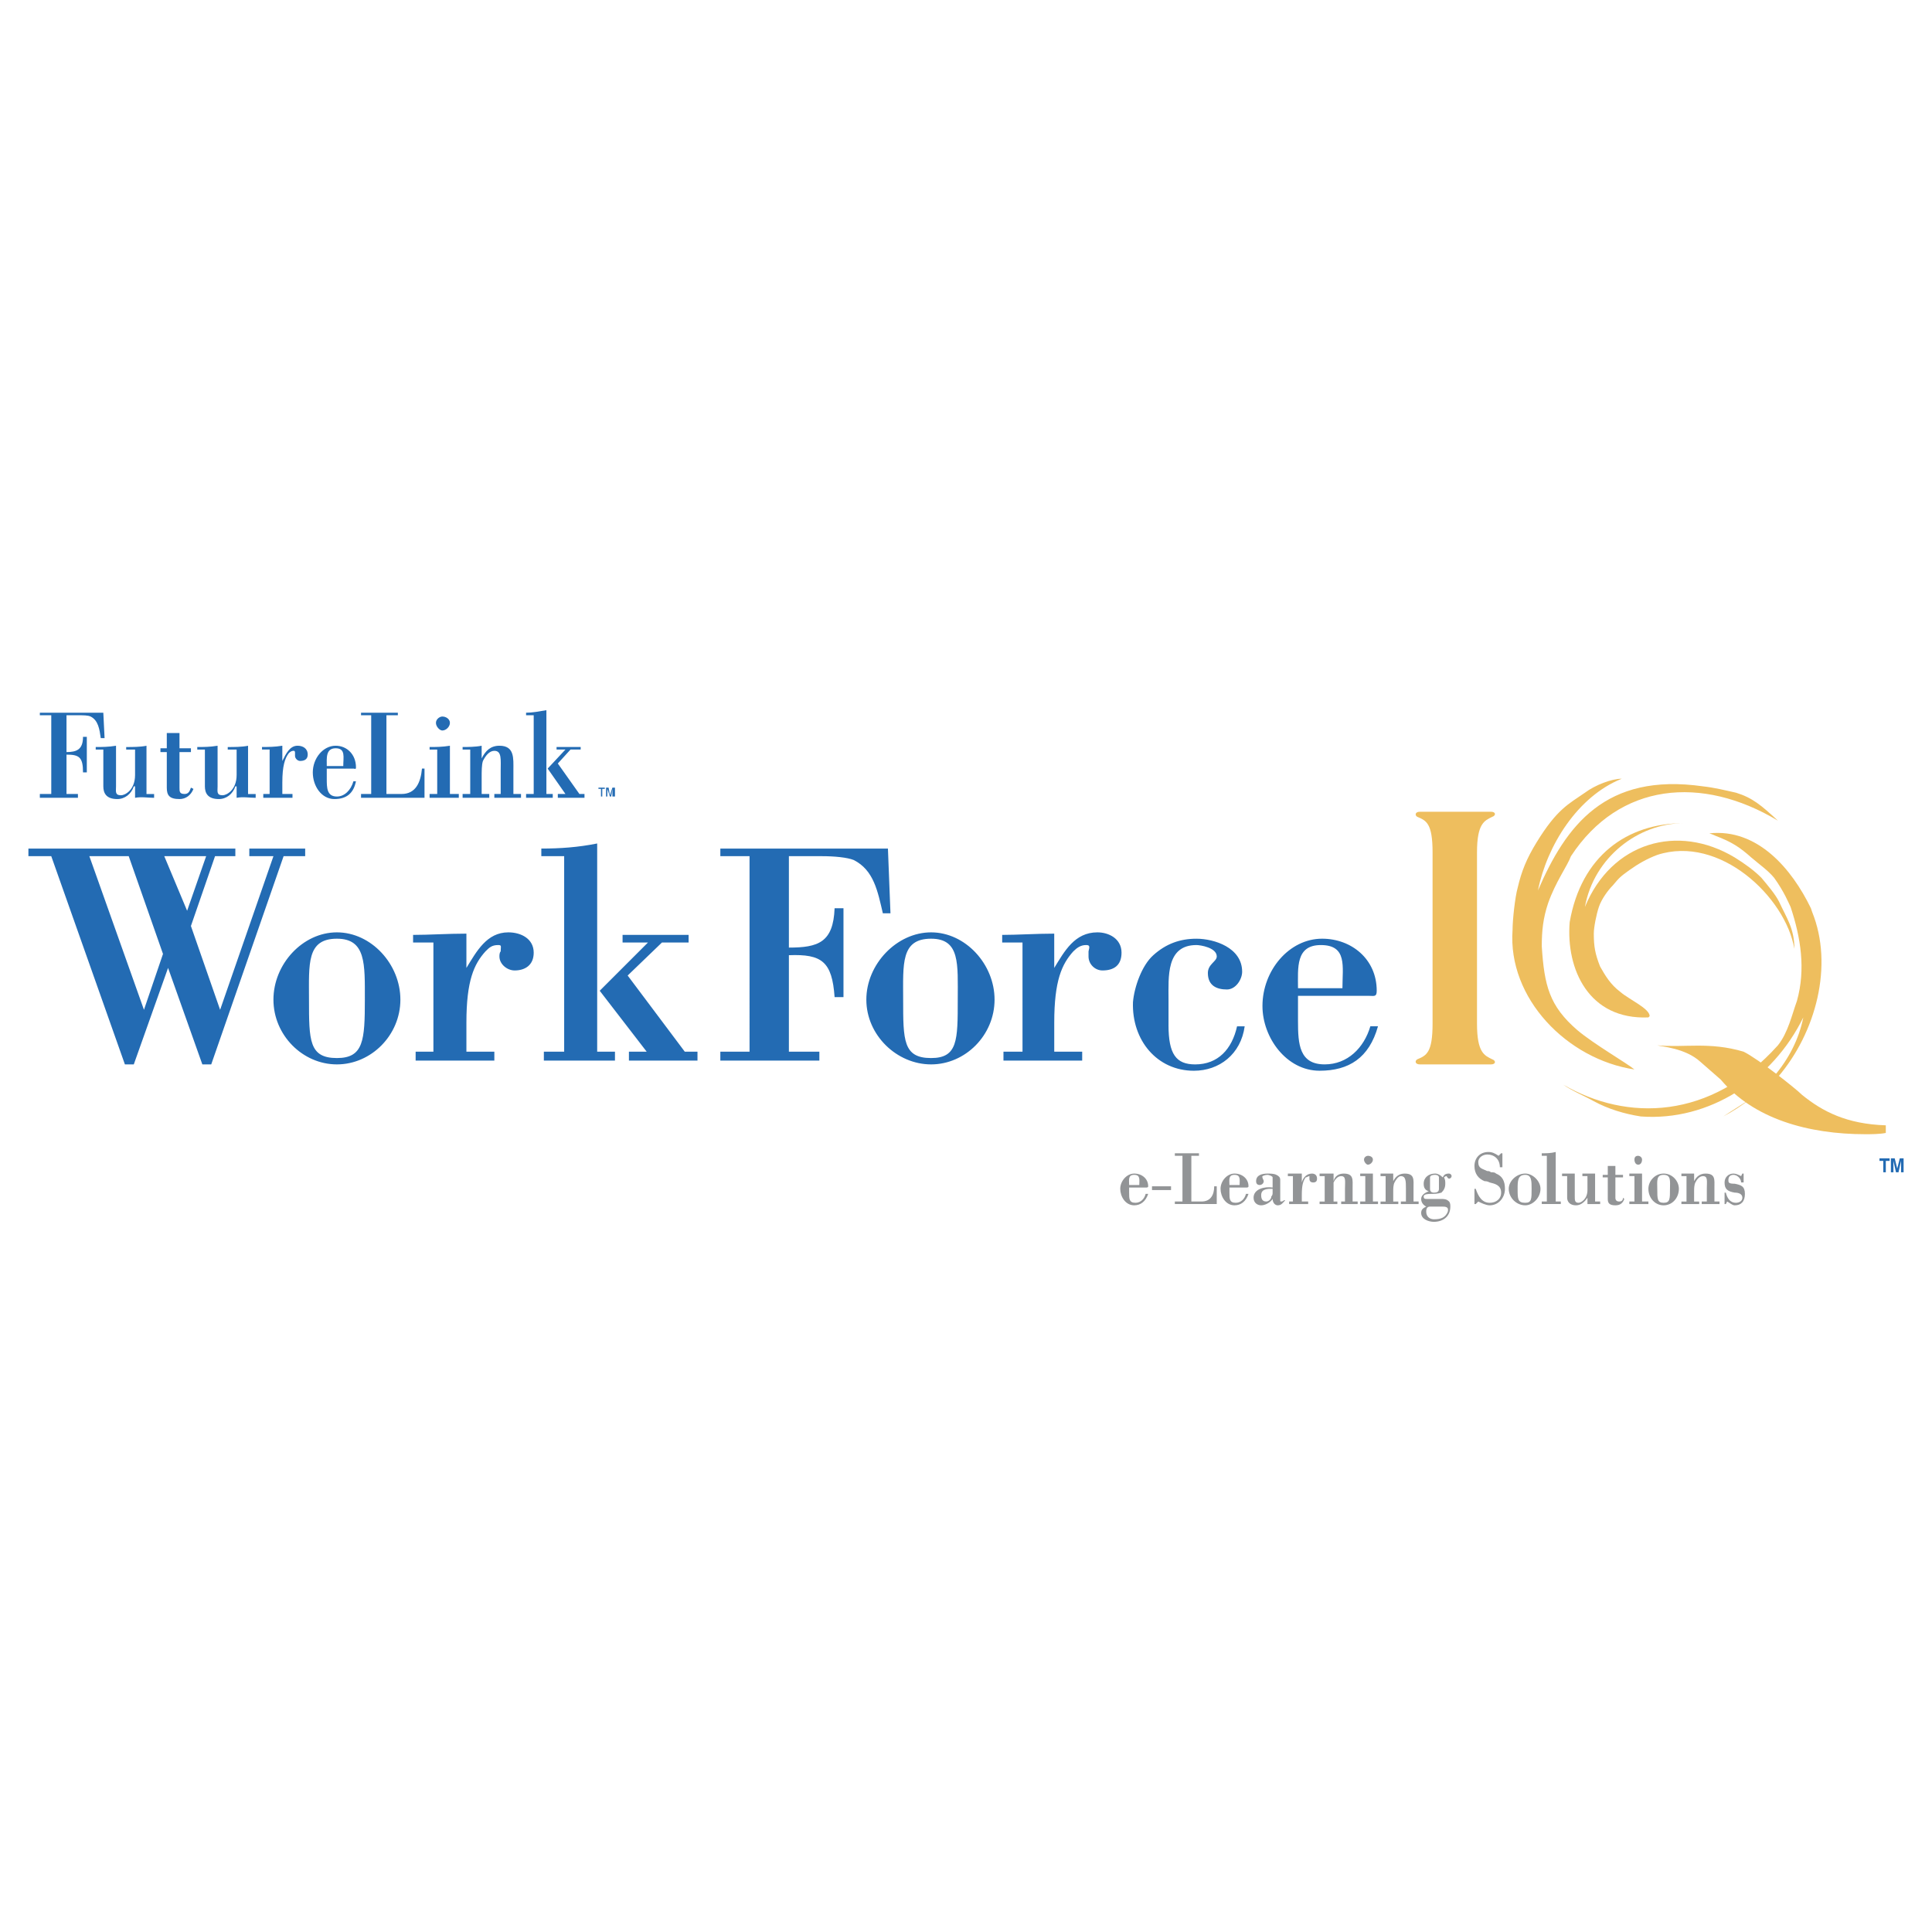 <svg xmlns="http://www.w3.org/2000/svg" width="2500" height="2500" viewBox="0 0 192.756 192.756"><g fill-rule="evenodd" clip-rule="evenodd"><path fill="#fff" d="M0 0h192.756v192.756H0V0z"/><path d="M180.801 90.995c2.154 5.32.381 12.033-3.42 16.466-1.646 1.646-3.547 2.66-5.445 3.928 3.799-2.027 7.092-5.447 7.979-9.881-3.039 6.207-9.373 10.387-16.213 9.881-1.646-.254-3.293-.76-4.686-1.52-.887-.508-2.154-1.014-3.041-1.648 6.334 3.674 14.693 3.547 21.406-3.926 1.014-1.268 1.395-3.039 1.9-4.434.887-3.166.381-6.333-.633-9.373-.127-.253-.633-1.52-1.646-2.914-.635-.76-1.395-1.267-2.281-2.026-1.139-1.014-1.898-1.521-3.547-2.153 0 0-.252-.127-.633-.253 4.814-.507 8.234 3.546 10.133 7.473l.127.38z" fill="#eebe5e"/><path d="M156.607 92.008c1.141-6.587 5.701-9.88 11.4-9.88-4.561 0-8.992 3.42-9.879 8.36 2.658-6.46 9.246-8.36 14.945-4.94 1.014.633 1.9 1.267 2.66 2.026.633.76 1.395 1.646 1.773 2.407.76 1.646 1.52 2.66 1.52 4.687-.887-5.193-7.473-11.4-13.68-9.374-1.014.381-1.9.887-2.787 1.521s-1.012.76-1.646 1.52c-.506.507-1.139 1.393-1.393 2.153s-.506 2.026-.506 2.66c0 1.266.127 2.026.633 3.293.506.887 1.014 1.773 2.025 2.533.887.76 2.914 1.646 2.914 2.406l-.127.127c-5.951.255-8.23-4.812-7.852-9.499z" fill="#eebe5e"/><path d="M177.381 81.875c-7.6-4.56-15.832-3.8-20.646 3.546-.379 1.013-1.52 2.534-2.279 4.687-.508 1.52-.633 2.787-.633 4.306.252 3.927.76 5.955 3.545 8.361 1.648 1.393 4.941 3.293 5.701 3.926-6.713-1.014-12.666-7.094-12.16-13.933 0-1.014.254-3.293.506-4.18.381-1.647.887-2.913 1.9-4.561 2.027-3.293 3.166-3.8 4.814-4.939 1.014-.761 2.658-1.394 3.672-1.394-4.434 1.773-7.473 6.713-8.359 11.147 2.787-6.46 6.713-11.78 16.467-10.387 1.141.127 2.152.38 3.293.634 1.646.507 2.532 1.267 4.179 2.787zM169.654 105.941l2.027 1.773c3.293 3.926 8.74 5.447 14.439 5.447.508 0 1.395 0 2.027-.127v-.76c-3.928-.127-6.334-1.395-8.359-3.041-.635-.633-4.309-3.547-5.828-4.307-3.42-1.014-5.953-.379-8.613-.633.382.129 2.788.256 4.307 1.648zM141.408 81.495c-.254-.127-.254-.507.254-.507h7.092c.508 0 .508.38.127.507-.76.38-1.52.633-1.52 3.546v17.099c0 2.914.76 3.168 1.52 3.547.381.127.381.508-.127.508h-7.092c-.508 0-.508-.381-.254-.508.887-.379 1.52-.633 1.52-3.547V85.042c0-2.914-.633-3.167-1.52-3.547z" fill="#eebe5e"/><path d="M20.568 85.421l-1.899 5.447-2.28-5.447h4.179zm-17.734 0h2.28l7.347 20.774h.887l3.42-9.627 3.42 9.627h.887l7.22-20.774h2.153v-.76h-5.574v.76h2.407l-5.32 15.327-2.913-8.36 2.406-6.967h2.027v-.76H2.834v.76zm6.081 0h3.927l3.42 9.753-1.899 5.573-5.448-15.326zM36.401 99.734c0 4.055-.126 5.828-2.786 5.828-2.787 0-2.787-1.773-2.787-5.828 0-3.547-.253-6.08 2.787-6.08 2.913.001 2.786 2.534 2.786 6.08zm-9.12 0c0 3.547 2.914 6.461 6.333 6.461s6.333-2.914 6.333-6.461-2.914-6.713-6.333-6.713-6.333 3.167-6.333 6.713zM46.535 96.568c1.014-1.647 2.027-3.547 4.18-3.547 1.266 0 2.533.633 2.533 2.027 0 1.266-.887 1.774-1.9 1.774-.76 0-1.52-.635-1.52-1.394 0-.127 0-.38.126-.507 0-.507.127-.633-.253-.633-.634 0-.887.253-1.267.633-1.141 1.266-1.9 2.913-1.9 7.094v2.912h2.787v.887h-7.853v-.887h1.773V94.035h-2.027v-.76c1.646 0 3.42-.126 5.32-.126v3.419h.001zM62.115 93.275h6.587v.76h-2.66l-3.42 3.293 5.7 7.6h1.266v.887h-6.84v-.887h1.773l-4.687-6.08 4.813-4.813h-2.533v-.76h.001zm-7.854 12.539v-.887h2.026V85.421h-2.279v-.76c1.9 0 3.673-.127 5.573-.507v20.773h1.774v.887h-7.094zM74.782 85.421h-2.914v-.76h16.721l.253 6.46h-.76c-.507-2.153-.887-4.307-2.914-5.32-.633-.253-1.9-.38-3.167-.38h-3.293v9.12c2.913 0 4.433-.507 4.56-3.927h.886v8.868h-.886c-.253-3.547-1.267-4.308-4.56-4.181v9.626h3.04v.887h-9.88v-.887h2.914V85.421zM95.555 99.734c0 4.055 0 5.828-2.66 5.828-2.787 0-2.787-1.773-2.787-5.828 0-3.547-.253-6.08 2.787-6.08 2.913.001 2.66 2.534 2.66 6.08zm-9.12 0c0 3.547 3.04 6.461 6.46 6.461s6.333-2.914 6.333-6.461-2.914-6.713-6.333-6.713c-3.42 0-6.46 3.167-6.46 6.713zM105.182 96.568c1.014-1.647 2.025-3.547 4.307-3.547 1.141 0 2.406.633 2.406 2.027 0 1.266-.76 1.774-1.9 1.774-.76 0-1.393-.635-1.393-1.394v-.507c.127-.507.127-.633-.254-.633-.506 0-.887.253-1.266.633-1.141 1.266-1.9 2.913-1.9 7.094v2.912h2.787v.887h-7.854v-.887h1.9V94.035h-2.027v-.76c1.52 0 3.42-.126 5.193-.126v3.419h.001zM116.582 102.268c0 2.914.76 3.928 2.66 3.928 2.279 0 3.672-1.52 4.18-3.801h.76c-.381 2.787-2.533 4.434-5.066 4.434-3.674 0-6.207-3.039-6.08-6.84.127-1.52.887-3.674 2.027-4.687 1.266-1.14 2.658-1.646 4.307-1.646 1.771 0 4.559.887 4.559 3.294 0 .76-.633 1.771-1.52 1.771-1.014 0-1.9-.379-1.9-1.645 0-.889.887-1.141.887-1.648 0-.887-1.646-1.14-2.025-1.14-3.041 0-2.787 3.167-2.787 5.446v2.534h-.002zM129.502 98.596c0-2.027-.254-4.307 2.279-4.307 2.66 0 2.154 2.153 2.154 4.307h-4.433zm7.094.759c.506 0 .76.127.76-.508 0-3.166-2.533-5.193-5.447-5.193-3.293 0-5.953 3.167-5.953 6.714 0 3.166 2.406 6.459 5.699 6.459 2.914 0 4.941-1.266 5.828-4.434h-.762c-.633 2.154-2.279 3.801-4.559 3.801-2.533 0-2.66-2.027-2.66-4.307v-2.533h7.094v.001zM5.115 71.361h-1.14v-.253h6.333l.126 2.533h-.38c-.126-.886-.253-1.773-1.014-2.153-.253-.126-.759-.126-1.139-.126H6.635v3.673c1.013 0 1.647-.253 1.647-1.52h.38v3.547h-.38c0-1.52-.38-1.773-1.647-1.773v3.927h1.14v.38h-3.8v-.38h1.14v-7.855z" fill="#236bb3"/><path d="M13.475 78.455h-.126c-.253.76-.887 1.267-1.647 1.267-1.14 0-1.393-.633-1.393-1.267v-3.673h-.76v-.253c.633 0 1.267 0 2.026-.126v4.053c0 .507-.127.887.507.887.38 0 1.393-.506 1.393-2.026v-2.533h-.886v-.253c.633 0 1.393 0 2.026-.126v4.813h.76v.38c-.634 0-1.267-.126-1.9 0v-1.143zM16.641 73.135h1.267v1.52h1.141v.38h-1.141v3.547c0 .38 0 .633.507.633.38 0 .507-.253.634-.633l.253.127c-.253.633-.76 1.013-1.394 1.013-1.013 0-1.267-.38-1.267-1.14v-3.547h-.633v-.38h.633v-1.52zM23.608 78.455h-.126c-.253.76-.887 1.267-1.647 1.267-1.14 0-1.393-.633-1.393-1.267v-3.673h-.76v-.253c.633 0 1.267 0 2.026-.126v4.053c0 .507-.126.887.506.887.38 0 1.394-.506 1.394-2.026v-2.533h-.887v-.253c.634 0 1.394 0 2.027-.126v4.813h.76v.38c-.634 0-1.267-.126-1.9 0v-1.143zM28.168 75.921c.38-.76.759-1.52 1.52-1.52.507 0 1.013.253 1.013.886 0 .507-.38.633-.76.633-.253 0-.507-.253-.507-.507v-.253c0-.127 0-.253-.126-.253-.253 0-.38.126-.507.253-.38.506-.633 1.267-.633 2.913v1.14h1.013v.38h-2.913v-.38h.633V74.78h-.76v-.253c.633 0 1.266 0 2.027-.126v1.52zM32.602 76.428c0-.76-.126-1.773.886-1.773 1.014 0 .76.887.76 1.773h-1.646zm2.66.254c.126 0 .253.126.253-.127 0-1.267-.887-2.153-2.027-2.153-1.267 0-2.28 1.266-2.28 2.66 0 1.393.886 2.66 2.153 2.66 1.14 0 1.9-.506 2.153-1.773h-.253c-.254.887-.887 1.521-1.647 1.521-1.013 0-1.013-.887-1.013-1.773v-1.013h2.661v-.002zM36.021 79.595v-.38h1.013v-7.854h-1.013v-.253h3.673v.253h-1.14v7.854h1.52c1.394 0 1.9-1.14 2.026-2.533h.253v2.913h-6.332zM42.861 79.595v-.38h.76v-4.433h-.76v-.253c.633 0 1.267 0 2.027-.126v4.813h.887v.38h-2.914v-.001zm1.267-6.713c-.254 0-.634-.38-.634-.76s.38-.634.634-.634c.379 0 .76.254.76.634s-.38.76-.76.76zM48.055 75.668c.38-.76.887-1.266 1.773-1.266 1.52 0 1.394 1.266 1.394 2.406v2.407h.759v.38h-2.66v-.38h.633v-2.28c0-1.14.127-2.026-.633-2.026-.506 0-.886.506-1.14 1.013-.126.38-.126 1.013-.126 1.647v1.646h.76v.38h-2.66v-.38h.76v-4.433h-.76v-.253c.506 0 1.267 0 1.9-.126v1.265zM55.528 74.528h2.406v.253h-1.013l-1.267 1.393 2.153 3.04h.507v.38h-2.66v-.38h.76l-1.773-2.533 1.773-1.9h-.886v-.253zm-3.04 5.067v-.38h.76v-7.854h-.76v-.253c.634 0 1.267-.126 2.027-.253v8.36h.633v.38h-2.66z" fill="#236bb3"/><path d="M112.654 118.229c0-.508-.127-1.014.508-1.014.633 0 .506.506.506 1.014h-1.014zm1.647.253c.127 0 .254 0 .254-.127 0-.76-.633-1.268-1.393-1.268s-1.395.76-1.395 1.52c0 .762.508 1.648 1.395 1.648.633 0 1.139-.381 1.393-1.141h-.254c-.127.506-.506.887-1.012.887-.635 0-.635-.381-.635-1.014v-.506h1.647v.001zM114.936 118.734h1.898v-.379h-1.898v.379zM117.215 120.129v-.254h.76v-4.561h-.76v-.252h2.406v.252h-.76v4.561h1.014c.887 0 1.266-.633 1.266-1.52h.254v1.773h-4.18v.001zM122.662 118.229c0-.508-.127-1.014.506-1.014s.508.506.508 1.014h-1.014zm1.647.253c.127 0 .254 0 .254-.127 0-.76-.635-1.268-1.395-1.268s-1.393.76-1.393 1.52c0 .762.506 1.648 1.393 1.648.633 0 1.141-.381 1.395-1.141h-.254c-.127.506-.508.887-1.014.887-.633 0-.633-.381-.633-1.014v-.506h1.647v.001zM126.969 118.988c0 .127 0 .254-.127.381 0 .252-.254.506-.508.506-.379 0-.506-.254-.506-.633 0-.635.633-.635 1.141-.635v.381zm0-.506c-.76-.127-1.9.125-1.9 1.012 0 .508.379.762.76.762s.887-.254 1.141-.635c0 .381.252.635.506.635.381 0 .508-.254.76-.508h-.127s-.125.127-.252.127-.127 0-.127-.127v-2.027c0-.252-.127-.379-.381-.506s-.633-.127-.887-.127c-.506 0-1.139.127-1.139.76 0 .254.125.381.379.381.127 0 .381-.127.381-.381 0-.127-.127-.252-.127-.379-.127-.127.254-.254.506-.254.127 0 .508.127.508.254v1.013h-.001zM129.881 117.975c.127-.506.508-.887 1.014-.887.254 0 .506.127.506.508 0 .252-.125.379-.379.379s-.381-.127-.381-.379v-.127-.127c-.125 0-.252.127-.379.127-.254.379-.381.76-.381 1.773v.633h.635v.254h-1.9v-.254h.379v-2.533h-.506v-.254h1.393v.887h-.001zM133.049 117.848c.127-.506.506-.76 1.012-.76 1.014 0 .889.633.889 1.395v1.393h.506v.254h-1.646v-.254h.379v-1.268c0-.76.127-1.266-.379-1.266-.381 0-.633.379-.76.633v1.901h.379v.254h-1.773v-.254h.508v-2.533h-.508v-.254h1.395v.759h-.002zM135.707 120.129v-.254h.508v-2.533h-.508v-.254h1.268v2.787h.508v.254h-1.776zm.762-3.928c-.127 0-.381-.252-.381-.506s.254-.381.381-.381c.252 0 .506.127.506.381s-.254.506-.506.506zM139.002 117.848c.254-.506.633-.76 1.139-.76 1.014 0 .887.633.887 1.395v1.393h.508v.254h-1.773v-.254h.506v-1.268c0-.76 0-1.266-.506-1.266-.254 0-.506.379-.633.633s-.127.633-.127.887v1.014h.506v.254h-1.773v-.254h.508v-2.533h-.508v-.254h1.268v.759h-.002zM143.814 120.381c.381 0 .76 0 .633.508-.252.633-.76.76-1.393.76-.381 0-.76-.254-.76-.76 0-.127 0-.508.379-.508h1.141zm-1.14-2.912c0-.127.127-.254.508-.254.254 0 .381.127.381.254v1.139c0 .254-.127.381-.508.381-.254 0-.381-.127-.381-.381v-1.139zm-.252 2.152c-.254 0-.381 0-.381-.252 0-.254.508-.254.76-.254.254 0 .635 0 1.014-.127.254-.254.381-.506.381-.887 0-.254 0-.381-.127-.633 0 0 .127-.127.254-.127 0 0 .125.254.252.254s.254-.127.254-.254-.127-.254-.254-.254c-.379 0-.506.127-.633.381-.254-.254-.506-.381-.76-.381-.633 0-1.141.381-1.141 1.014 0 .381.127.633.508.76-.381.127-.76.381-.76.76 0 .381.252.635.506.76-.254.127-.506.254-.506.635 0 .633.76.887 1.266.887.887 0 1.646-.508 1.646-1.521 0-.125 0-.379-.127-.506-.252-.254-.506-.254-.76-.254h-1.392v-.001zM147.234 120.129h-.127v-1.521h.127c.254.762.635 1.395 1.395 1.395.633 0 1.139-.381 1.139-1.014 0-.76-.633-.887-1.139-1.014-.254-.127-.381-.127-.508-.127-.633-.252-1.014-.76-1.014-1.52s.508-1.393 1.395-1.393c.379 0 .633.127 1.012.379l.254-.252h.127v1.393h-.254c0-.76-.506-1.268-1.266-1.268-.381 0-.887.254-.887.762 0 .633.381.633.887.887.127 0 .254 0 .379.125.254 0 .381 0 .508.127.633.254.887.76.887 1.52 0 .887-.635 1.648-1.52 1.648-.381 0-.887-.254-1.141-.381l-.254.254zM152.809 118.607c0 1.014 0 1.395-.633 1.395-.762 0-.762-.381-.762-1.395 0-.76 0-1.393.762-1.393.633.001.633.634.633 1.393zm-2.282 0c0 .887.76 1.648 1.648 1.648.76 0 1.52-.762 1.52-1.648 0-.76-.76-1.52-1.52-1.52-.888.001-1.648.761-1.648 1.52zM153.822 120.129v-.254h.506v-4.561h-.506v-.252c.506 0 .887 0 1.393-.127v4.939h.506v.254h-1.899v.001zM158.381 119.494c-.252.381-.633.762-1.139.762-.635 0-.887-.381-.887-.762v-2.152h-.508v-.254h1.268v2.281c0 .379 0 .633.379.633.254 0 .887-.381.887-1.268v-1.393h-.506v-.254h1.268v2.787h.506v.254h-1.268v-.634zM160.408 116.328h.76v.887h.76v.254h-.76v2.025c0 .254.127.381.381.381.252 0 .379-.127.379-.381l.127.127c-.127.381-.381.635-.887.635-.633 0-.76-.254-.76-.635v-2.152h-.506v-.254h.506v-.887zM163.828 115.695c0-.254-.254-.381-.381-.381-.252 0-.379.127-.379.381s.127.506.379.506c.254 0 .381-.252.381-.506zm.633 4.434v-.254h-.633v-2.787h-1.268v.254h.508v2.533h-.508v.254h1.901zM166.615 118.607c0 1.014 0 1.395-.635 1.395-.633 0-.633-.381-.633-1.395 0-.76-.127-1.393.633-1.393.762.001.635.634.635 1.393zm-2.154 0c0 .887.633 1.648 1.52 1.648s1.521-.762 1.521-1.648c0-.76-.635-1.52-1.521-1.52s-1.52.761-1.52 1.52zM169.021 117.848c.254-.506.633-.76 1.141-.76 1.012 0 .887.633.887 1.395v1.393h.506v.254h-1.773v-.254h.508v-1.268c0-.76.125-1.266-.381-1.266-.381 0-.633.379-.76.633s-.127.633-.127.887v1.014h.506v.254h-1.773v-.254h.508v-2.533h-.508v-.254h1.268v.759h-.002zM172.188 120.129h-.127v-1.141h.127c.127.506.381 1.014 1.014 1.014.254 0 .633-.127.633-.508 0-.379-.379-.506-.76-.506-.76-.127-1.014-.381-1.014-1.014 0-.506.381-.887.887-.887.254 0 .508.127.762.254l.125-.254h.127v.887h-.252c0-.379-.381-.76-.762-.76-.252 0-.506.127-.506.506 0 .254 0 .381.633.381.635.127 1.014.254 1.014 1.014s-.379 1.141-1.014 1.141c-.252 0-.506-.254-.76-.381l-.127.254z" fill="#929496"/><path fill="#236bb3" d="M60.088 79.468h-.127v-.76h-.253v-.126h.633v.126h-.253v.76zM61.355 79.468h-.254v-.76l-.126.76h-.127l-.253-.76v.76h-.127v-.886h.253l.127.759.253-.759h.254v.886zM188.148 116.961h-.253v-1.139h-.379v-.254h1.011v.254h-.379v1.139zM189.922 116.961h-.254v-1.139l-.254 1.139h-.252l-.254-1.139v1.139h-.254v-1.393h.381l.254 1.014.252-1.014h.381v1.393z"/></g></svg>